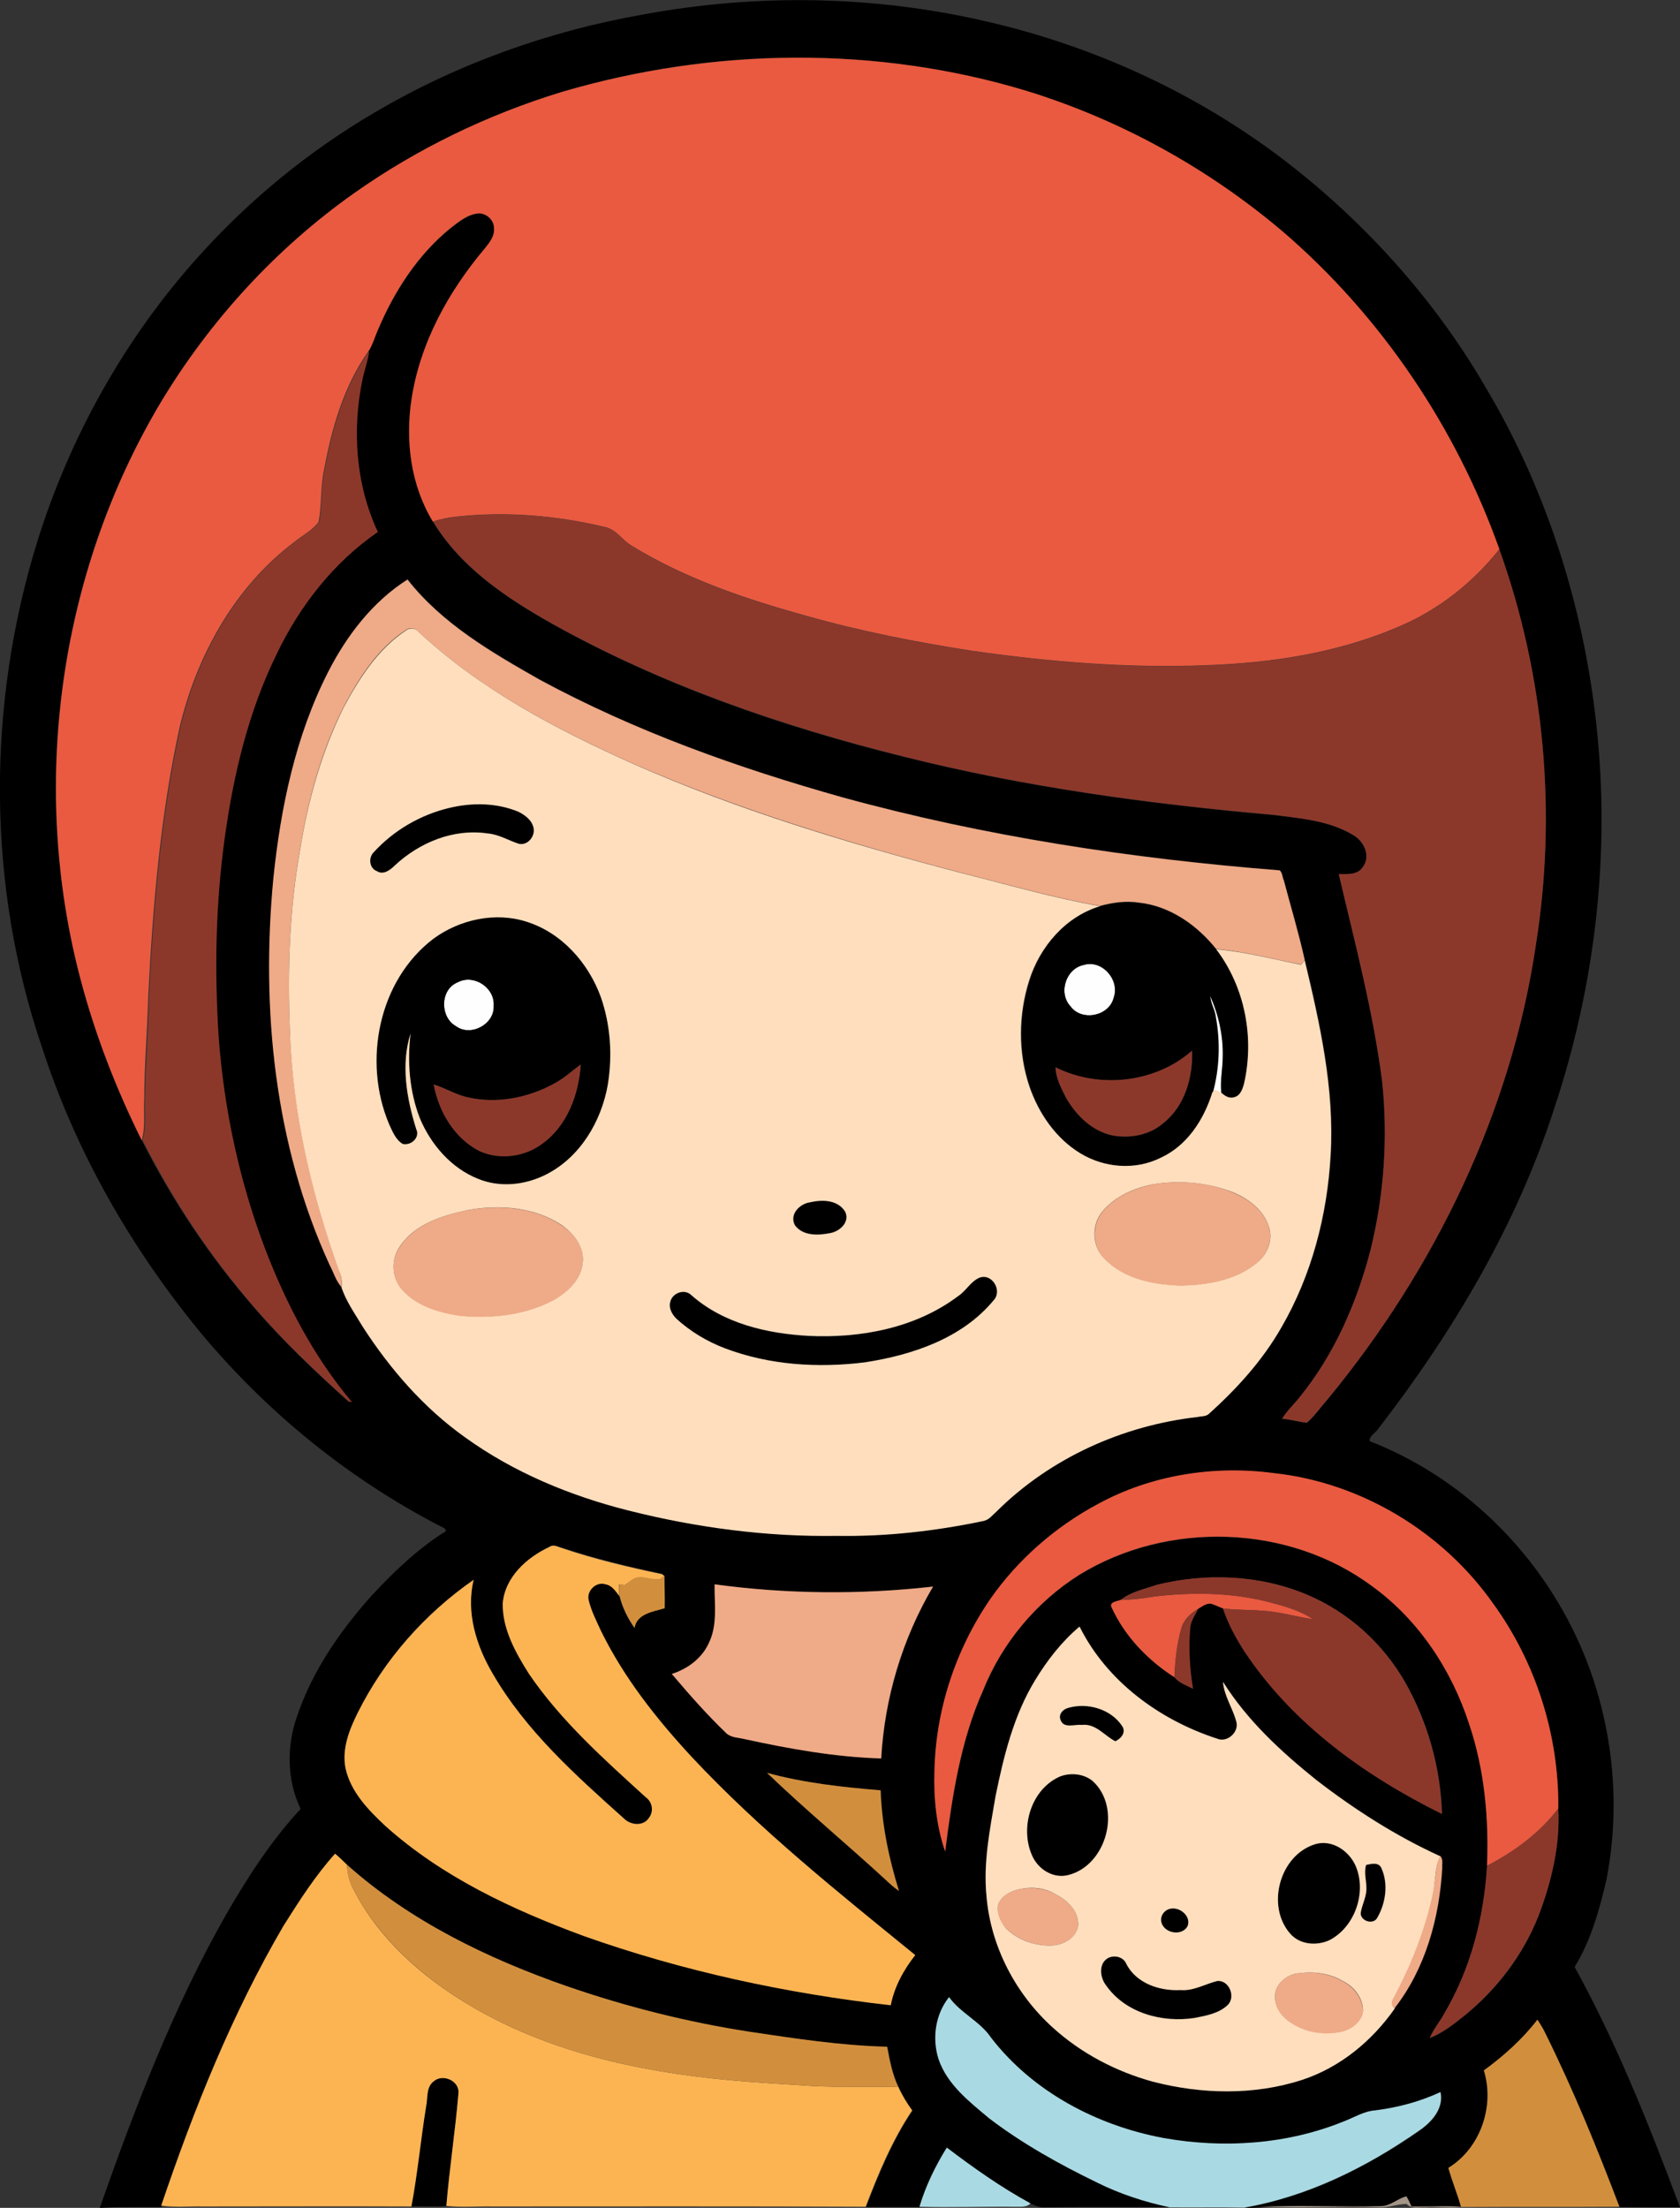 <?xml version="1.0" encoding="iso-8859-1"?>
<!-- Generator: Adobe Illustrator 19.2.0, SVG Export Plug-In . SVG Version: 6.00 Build 0)  -->
<svg version="1.1" id="Layer_1" xmlns="http://www.w3.org/2000/svg" xmlns:xlink="http://www.w3.org/1999/xlink" x="0px" y="0px"
	 viewBox="0 0 596.2 783.6" enable-background="new 0 0 596.2 783.6" xml:space="preserve">
<rect x="0" y="0" width="596.2" height="783.6" fill="#333333" stroke="none"/>
<path fill="#FEFEFE" d="M384.5,342.5c6.6-2.1,13.1,5.3,10.8,11.6c-1.6,6.6-11.5,8.6-15.4,3C375.5,352.4,378.2,343.8,384.5,342.5z"/>
<path fill="#FEFEFE" d="M162.5,348.6c5.7-3,13.2,2,12.7,8.4c0.3,6.5-8.2,11.1-13.4,7.2C156,361,156.1,351.1,162.5,348.6z"/>
<path fill="#FEFEFE" d="M429.4,353.4c3,6.7,4.7,14.2,4.5,21.6c0,4.3-1,8.6-0.5,12.9c-0.8-0.4-1.5-0.7-2.3-1c-0.2,0.3-0.7,0.8-0.9,1
	c2.4-8.8,2.7-18,1.1-26.9C431,358.3,429.5,356,429.4,353.4z"/>
<g>
	<g>
		<path d="M227.9,5.2c40.3-7.5,82.1-6.9,122.1,2.4c39.7,9.1,77.5,26.8,109.4,52.1c27.1,21.5,50.5,47.9,67.9,77.9
			c21.6,36.3,34.6,77.5,39.2,119.4c5.1,45.9-0.4,92.8-15,136.6c-13.4,41.4-35.9,79.2-62.4,113.5c-0.9,1.5-3.4,2.6-3,4.4
			c27,10.5,50.1,30.3,65.4,54.9c18.6,29.6,25.3,66.4,18.6,100.7c-2.5,10.7-5.5,21.6-11.3,31c15,27.2,26.5,56.2,37.4,85.3
			c-7.2,0-14.4,0-21.5-0.1c-7.9-20.9-16.4-41.6-26.3-61.6c-0.8-1.7-1.8-3.2-2.8-4.8c-5.3,7-11.9,12.8-19,18
			c3.9,12.7-1.2,27.5-12.6,34.6c1.3,4.7,3.2,9.2,4.5,13.9c-5.9-0.4-11.7,0.1-17.6-0.1c-0.6-1.2-1.1-2.5-1.8-3.6
			c-3.2,0.7-5.7,3.5-9.1,3.5c-14.4,0.3-28.8-0.4-43.2,0.3c-1.7,0.1-3.5,0.1-5.2,0.1c22.4-3.9,43.2-14.2,61.8-27.1
			c4.6-3.1,9.1-7.8,7.9-13.9c-7.3,3.4-15.2,5.5-23.2,6.5c-4,0.3-7.4,2.6-11.1,3.9c-20.2,8.2-42.7,9.6-64,5.9
			c-23.6-4.4-46.4-16.4-61.2-35.6c-3.9-5.9-10.8-8.7-14.9-14.4c-4.9,6.1-6.1,14.8-3.7,22.1c3.1,9,10.9,15,18,20.8
			c11.8,9,24.9,16.4,38.3,22.8c8.2,4.1,16.9,6.9,25.8,8.8c-14.7-0.1-29.5-0.2-44.2,0c-1.9,0.2-3.6-0.5-5.3-1.3
			c-10.5-5.7-20.2-12.6-29.7-19.8c-4.1,6.6-7.4,13.6-9.7,21c-6.3,0-12.7,0-19,0c4.5-11.8,9.4-23.6,16.5-34.2
			c-1.9-2.6-3.6-5.4-4.9-8.3c-2.2-4.5-3.1-9.4-4-14.3c-16.4-0.4-32.6-2.9-48.7-5.3c-22.1-3.4-43.9-8.9-65-16.2
			c-28.1-9.8-55.6-23.2-78-43.1c-1.4-1.3-2.7-2.7-4.2-3.9c-7,7.8-12.7,16.7-18.3,25.6c-18.3,31.3-31.8,65.1-43.4,99.3l-0.1,0.4
			c-7.3,0.1-14.6-0.1-21.9,0.3c12.6-35.8,26.2-71.4,45-104.4c7.6-13.1,15.9-26,26.3-37.2c-5-10.3-5-22.5-1.2-33.1
			c5.4-15.9,15.1-29.9,26.2-42.4c7.7-8.3,16-16.3,25.6-22.5c2-0.7,0.3-1.8-0.8-2.2c-32.9-17-62.1-40.8-85.7-69.3
			C46.3,442.6,26.9,408.6,15,372c-19.7-57.8-19.8-121.7-1.7-180c11.6-37.1,31-71.9,57-100.8c18.1-20.2,39.3-37.6,62.7-51.3
			C162.2,22.7,194.6,11.1,227.9,5.2z M199.5,32.6c-26.3,8.1-51.3,20.2-73.8,36.1C97.9,88.2,74.5,113.8,57,142.9
			c-36.3,60.8-46.6,136.3-28.4,204.7c5.2,19.7,12.6,38.9,21.7,57.1C61.1,426,74.4,446,90,463.9c10.3,12,21.8,22.9,33.6,33.5
			c0.3,0.1,0.8,0.1,1.1,0.2c-13.5-16.1-23.4-35-30.9-54.6c-9.1-24.1-14.5-49.4-16.4-75c-1.4-23.6-1.1-47.5,2.2-70.9
			c3.1-22.4,8.5-44.6,18.4-65c8.2-17,20.3-32.5,35.9-43.3c-7.9-16.9-9.3-36.3-5.4-54.4c0.7-3.3,1.9-6.4,2.3-9.7
			c1.4-2.3,2.1-5,3.3-7.5C140,103.4,148.4,90.4,160,81c3-2.3,6.1-4.9,10-5.2c2.8,0,5.3,2.4,5.4,5.2c0.3,2.8-1.5,5.2-3.2,7.2
			c-13,15.3-23.1,33.7-26.1,53.8c-2.2,14.7-0.2,30.4,7.6,43.2c9.7,16.2,25.9,27,42,36.1c38.9,21.8,81.4,36.5,124.6,47.2
			c43.3,10.9,87.6,16.9,131.9,20.8c9.6,1.2,19.8,2,28.3,7.3c3.6,2.2,6,7.3,3.2,11.1c-1.8,3-5.6,2.6-8.6,2.6
			c5.8,24.4,12.2,48.7,15.4,73.6c2.1,19.9,0.7,40.2-4.1,59.7c-4.9,18.9-12.9,37.3-25.3,52.5c-2,2.5-4.4,4.7-6.1,7.5
			c3,0.2,5.9,1.1,8.8,1.4c2.9-2.5,5-5.7,7.5-8.5c37.9-46.2,65.1-102,73.8-161.4c7.4-46.8,3-95.4-13-140
			c-15.4-43.2-41.8-82.5-76.6-112.5c-26.5-22.6-57.7-39.8-91-50.1C311.1,16,252.9,16.8,199.5,32.6z M116.5,238.4
			c-11.6,22.8-16.9,48.2-19.4,73.5c-4.4,46.4,0.4,94.5,20,137.2c1.4,2.6,2.1,5.6,4.2,7.8c1.7,5,4.9,9.4,7.6,14
			c9.6,15,21.6,28.7,36.2,39.1c17.3,12.6,37.4,20.8,58,26c24.1,6.1,49.1,9.4,74,9c17.5,0.2,35-1.7,52.1-5.3c1.9-0.4,3.1-2,4.5-3.3
			c19.1-19,44.9-30.6,71.5-33.6c1.3-0.3,2.8-0.1,3.8-1c10-9,19.2-19.1,25.9-30.9c10.7-18.5,16.2-39.8,17.4-61
			c1.4-23.4-3.8-46.5-9.2-69.2c-2.1-9.5-5-18.8-7.4-28.2c-0.5-1.2-0.4-2.8-1.5-3.6c-52.3-4.2-104.4-12-155.1-25.9
			c-37-10.4-73.5-23.4-107.4-41.8c-17.1-9.7-34.7-19.9-47-35.6C132.3,213.5,123.1,225.5,116.5,238.4z M389.8,533.7
			c-15.1,8.1-28.4,19.7-38.2,33.8c-12.4,18-19.5,39.6-19.9,61.4c-0.2,9.5,0.7,19.3,3.8,28.3c2.4-19.5,5.4-39.3,13.5-57.3
			c6.7-16.8,18.8-31.3,34.1-40.9c31.4-19.3,74.4-18,104,4.1c16.4,11.9,28,29.5,34.3,48.7c5.5,16.2,7,33.5,6.4,50.5
			c-1.1,18.3-5.8,36.4-15.2,52.3c-1.6,3-3.9,5.6-5.2,8.8c4.5-1.8,8.4-4.8,12.1-7.8c11.7-9.4,21-21.6,26.5-35.6c4.6-12.1,7.7-25,7-38
			c0.3-25.9-7.9-51.9-23.2-72.9c-18-25.4-46.9-42.9-77.9-46.2C430.7,520,408.6,523.5,389.8,533.7z M178.4,569.1
			c-0.1,9.2,4.6,17.5,9.4,25c11.4,16.7,26.5,30.2,41.4,43.7c2.3,1.7,2.9,5,1.1,7.3c-1.9,3-6.5,2.6-8.8,0.3
			c-17.2-15.4-34.9-31.2-46.6-51.4c-5.9-9.9-9.6-21.8-6.8-33.4c-17.3,12-31.8,28.3-41.2,47.3c-2.9,6-5.6,12.7-4.3,19.5
			c1.8,8.5,8.1,14.9,14.2,20.6c20.1,18.1,45.1,29.8,70.3,39c35.2,12.5,71.9,20.4,109,24.6c1.3-6.6,4.6-12.5,8.7-17.8
			c-27.4-22.3-55.2-44.5-79.4-70.4c-12.5-13.5-24.1-28.2-32.2-44.8c-1.6-3.5-3.4-7-4.3-10.8c-0.8-3.3,2.7-6.8,6-5.6
			c2.3,0.3,3.6,2.5,4.9,4.2c0.9,4,2.9,7.9,5.3,11.3c0.8-5.1,6.6-5.8,10.7-7c0.1-3.9-0.1-7.8-0.1-11.6l0,0l-0.8-0.6
			c-11.9-2.5-23.8-5.4-35.3-9.2c-1.4-0.3-3.1-1.4-4.5-0.5C187,552.7,179.2,559.7,178.4,569.1z M410.4,562.5
			c-4.3,1.5-9.1,2.4-12.6,5.3c-1.1,0.5-4.1,0.7-3.4,2.5c4.7,10.4,12.9,18.9,22.4,25c1.7,2,4.3,2.8,6.5,4c-1.2-7.1-1.6-14.4-1-21.6
			c0.1-2.5,1.7-4.6,2.8-6.7c1.5-0.8,2.9-2.1,4.7-1.8c1.5,0.5,2.8,1.2,4.3,1.7c1.8,5.4,4.5,10.4,7.6,15.2
			c17,25.6,42.8,44.2,70.1,57.7c-0.5-16.3-5-32.4-13-46.6c-7.9-13.8-20.2-25-34.8-31.2C447.2,558.9,428,558.2,410.4,562.5z
			 M253.6,562.3c-0.1,6.8,1.1,14.1-1.8,20.5c-2.4,5.6-7.6,9.5-13.3,11.3c6.2,7.2,12.5,14.4,19.4,21.1c1.7,1.6,4.2,1.5,6.3,2
			c16,3.4,32.2,6.4,48.6,6.9c1.2-21.4,7.5-42.5,18.4-61C305.4,566,279.3,565.8,253.6,562.3z M367.3,596.4
			c-7.6,12.5-11.1,26.9-14,41.1c-2,11.7-4.5,23.6-3.2,35.6c1.5,17.7,10.3,34.5,23.4,46.4c10,9.2,22.5,15.7,35.6,19.3
			c17.3,4.4,35.8,4.9,52.9-0.6c13.5-4.5,25-13.8,33-25.4c10.9-14.1,15.9-32.1,16.9-49.7c-0.1-1.5,0.4-3.2-0.7-4.3
			c-15.7-7.1-30.3-16.5-43.9-27c-12.5-10-24.6-21.2-33.2-34.9c0.4,5,3.5,9.2,4.7,14c1.2,3.7-3.1,7.7-6.7,6.2
			c-20.4-6.6-39.2-20.3-48.9-39.8C376.8,582.6,371.6,589.3,367.3,596.4z M272.2,629.2c13.6,13,28,25,41.9,37.7c1.6,1.5,3.1,3,5,4.2
			c-3.6-11.6-6.1-23.5-6.5-35.7C299,634.3,285.3,632.8,272.2,629.2z"/>
	</g>
	<path d="M159.6,286.7c8-1.9,16.7-1.8,24.3,1.4c2.4,1.1,4.9,3,5.4,5.9c0.5,2.9-2.1,6.2-5.2,5.5c-3.7-1.2-7.2-3.4-11.2-3.7
		c-12-1.7-24.1,3.2-32.8,11.3c-1.6,1.6-4.1,3.5-6.4,2.1c-2.7-1-3-4.8-1.2-6.7C139.7,294.7,149.3,289.1,159.6,286.7z"/>
	<g>
		<path d="M390.4,321.7c4.5-1.3,9.1-1.9,13.8-1.2c11,1.1,20.7,8,27.5,16.5c10.1,13.4,13.5,31.3,9.9,47.6c-0.5,1.9-1.3,4.3-3.5,4.9
			c-1.8,0.6-3.3-0.5-4.6-1.6c-0.5-4.3,0.5-8.6,0.5-12.9c0.2-7.4-1.5-14.9-4.5-21.6c0.1,2.6,1.7,4.9,2,7.6c1.6,8.9,1.3,18.2-1.1,26.9
			c-3,9.5-8.9,18.8-18.3,23.1c-8.9,4.5-19.9,3.6-28.4-1.5c-8.8-5.3-14.9-14.2-18.2-23.8c-4.1-12.1-4-25.5-0.1-37.6
			C369,336.1,378.1,325.4,390.4,321.7z M384.5,342.5c-6.2,1.3-9,9.9-4.7,14.6c4,5.5,13.8,3.6,15.4-3
			C397.5,347.8,391,340.4,384.5,342.5z M374.6,378.8c0.1,3.9,2,7.4,3.8,10.8c3.6,6.3,9.3,12,16.6,13.4c6.2,1.1,12.9-0.1,17.8-4.3
			c7.7-6.1,10.6-16.4,10.3-25.8C410,384.4,390,386.6,374.6,378.8z"/>
	</g>
	<g>
		<path d="M153.9,333.1c9.3-6.8,21.8-9.6,32.9-6c12.5,3.9,21.9,14.6,26.4,26.7c3.5,9.9,4.1,20.8,2.5,31.2
			c-2.2,13-9.8,25.6-21.8,31.8c-7.4,3.8-16.4,4.8-24.2,1.6c-9.6-3.8-16.7-12.1-20.7-21.5c-3.7-9.5-4.5-20-3.3-30.1
			c-3.4,11.1-1.4,23.1,2,33.9c1.4,3-1.8,6-4.8,5.3c-2.6-1.6-3.7-4.6-4.9-7.2C128.8,376.7,134.3,348,153.9,333.1z M162.5,348.6
			c-6.4,2.5-6.4,12.4-0.7,15.6c5.3,3.9,13.8-0.7,13.4-7.2C175.7,350.6,168.2,345.6,162.5,348.6z M196.6,384.6
			c-9.1,5-20.1,7.2-30.4,4.9c-4.3-0.9-8.1-3.4-12.3-4.6c1.8,9.7,7.4,19.2,16.4,23.7c7.2,3.2,16.1,2,22.3-2.8
			c8.8-6.4,12.8-17.5,13.5-28C203,380,200.1,382.7,196.6,384.6z"/>
	</g>
	<path d="M287.5,426.7c4.3-1,9.9-0.9,12.5,3.2c1.8,3.6-1.7,6.9-5,7.6c-4.3,0.9-9.9,1.3-12.8-2.7C280,431,283.8,427.2,287.5,426.7z"
		/>
	<path d="M347.5,453.5c4.6-1.8,8.3,4.5,5.2,8c-11.1,13.6-28.9,19.5-45.7,22.1c-16.6,2.1-34,1-49.8-5c-6.4-2.5-12.3-6-17.3-10.6
		c-1.6-1.5-2.7-3.7-2-6c0.8-3,5.1-4.6,7.4-2.3c11.3,10.1,26.9,13.7,41.7,14.5c18.4,0.8,38-2.8,53-14.1
		C342.8,458.2,344.4,454.9,347.5,453.5z"/>
	<path d="M376.4,610.5c-0.9-1.9,0.7-3.8,2.5-4.3c6.9-2.1,15.4,0.4,19.4,6.5c1.4,2.2-0.5,4.4-2.5,5.3c-3.9-2-6.9-6.4-11.9-5.8
		C381.5,611.9,377.6,613.6,376.4,610.5z"/>
	<path d="M376.4,630.4c3.7-1.3,8.3-0.9,11.3,1.8c10.5,9.6,4.9,30-8.8,33.4c-5.2,1.3-10.6-2.1-12.7-6.9
		C361.8,648.7,365.9,634.8,376.4,630.4z"/>
	<path d="M466.5,654.6c6.5-2.2,13.1,2.8,15,8.9c3.2,9.2-1.1,20.7-9.8,25.1c-4.5,2.2-10.6,1.7-14-2.4
		C449.3,676.5,454.1,658.6,466.5,654.6z"/>
	<path d="M484.8,661.9c1.7-0.4,4.4-1.1,5.3,1.1c2.6,5.5,1.6,12.5-1.4,17.7c-1.3,2.8-6,1.2-5.9-1.7c0.5-2.7,1.9-5.2,2-8
		C485.1,667.9,483.9,664.9,484.8,661.9z"/>
	<path d="M415.5,677.4c3.3-0.7,7.2,2.6,6,6.1c-2,3.9-8.6,2.7-9.4-1.5C411.6,679.8,413.4,677.7,415.5,677.4z"/>
	<path d="M393.1,695c2.3-1.3,5.6-0.5,6.7,1.9c3.5,6.9,11.8,9.7,19.2,9.3c4.6,0.3,8.7-2.1,13-3.2c4.3-0.4,6.8,5.7,3.7,8.6
		c-3.2,2.9-7.6,3.7-11.6,4.5c-11.5,1.9-24.8-1.7-31.6-11.7C390.3,701.8,389.7,697,393.1,695z"/>
	<path d="M153.9,738.7c3.2-2.8,9.2-0.3,8.8,4.1c-1.1,13.4-3.2,26.7-4.3,40.1c-4.1,0.4-8.3,0-12.4,0.2c2.2-11.7,3.3-23.6,5.2-35.4
		C151.8,744.8,151.1,740.9,153.9,738.7z"/>
</g>
<g>
	<path fill="#E95A40" d="M199.5,32.6c53.5-15.7,111.6-16.5,165-0.3c33.3,10.3,64.4,27.5,91,50.1c34.8,30,61.2,69.3,76.6,112.5
		c-9.4,11.9-21.7,21.6-35.7,27.5c-21.5,9.3-45.1,12.9-68.4,13.7c-27.7,1.1-55.5-1.2-82.9-5.1c-19.8-3.1-39.5-6.9-58.8-12.4
		c-21.5-5.9-43-13.2-62.1-24.9c-3.3-1.9-5.4-5.7-9.3-6.6c-17.4-4.2-35.5-5.7-53.3-3.7c-2.7,0.3-5.4,0.9-8,1.7
		c-7.8-12.8-9.8-28.5-7.6-43.2c3-20.1,13.1-38.4,26.1-53.8c1.7-2.1,3.5-4.4,3.2-7.2c0-2.8-2.6-5.2-5.4-5.2c-3.9,0.3-7,2.9-10,5.2
		c-11.6,9.4-20,22.4-25.8,36.2c-1.1,2.5-1.8,5.2-3.3,7.5c-8.8,12.4-13.1,27.4-15.8,42.2c-1.3,6.1-0.8,12.3-1.9,18.4
		c-2.3,3.1-5.8,4.8-8.7,7.2c-21.1,15.9-34.5,40.2-40.6,65.5c-6.9,31.5-9.6,63.8-11.2,96c-0.3,12-1.4,24-1.4,36.1
		c-0.3,4.9,0.5,9.9-0.9,14.7c-9.1-18.3-16.5-37.4-21.7-57.1C10.5,279.2,20.8,203.7,57,142.9c17.5-29.1,40.9-54.7,68.6-74.3
		C148.1,52.7,173.2,40.6,199.5,32.6z"/>
	<path fill="#E95A40" d="M389.8,533.7c18.8-10.2,40.9-13.7,62.1-10.9c31,3.3,60,20.8,77.9,46.2c15.3,21,23.5,47,23.2,72.9
		c-6.7,8.7-15.6,15.3-25.3,20.3c0.7-17-0.9-34.3-6.4-50.5c-6.2-19.1-17.9-36.8-34.3-48.7c-29.7-22.1-72.6-23.4-104-4.1
		c-15.2,9.6-27.4,24.2-34.1,40.9c-8.1,18.1-11,37.8-13.5,57.3c-3.1-9-4.1-18.8-3.8-28.3c0.4-21.8,7.5-43.4,19.9-61.4
		C361.3,553.4,374.6,541.8,389.8,533.7z"/>
	<path fill="#E95A40" d="M409.8,566.6c13.2-1.5,26.8-1.5,39.8,1.8c5.7,1.5,11.5,3,16.5,6.3c-4.5-0.6-8.8-1.8-13.3-2.5
		c-6.2-1-12.5-0.6-18.6-1.3c-1.4-0.5-2.8-1.2-4.3-1.7c-1.8-0.3-3.3,1-4.7,1.8c-2.7,1.6-5.1,3.8-6,7c-1.6,5.6-2.2,11.5-2.4,17.3
		c-9.5-6.1-17.7-14.6-22.4-25c-0.7-1.8,2.2-2,3.4-2.5C401.8,567.8,405.8,567.3,409.8,566.6z"/>
</g>
<g>
	<path fill="#8B382B" d="M115.2,166.9c2.7-14.8,7-29.8,15.8-42.2c-0.4,3.3-1.6,6.5-2.3,9.7c-3.8,18.1-2.5,37.5,5.4,54.4
		c-15.7,10.8-27.7,26.2-35.9,43.3c-10,20.4-15.3,42.6-18.4,65c-3.3,23.5-3.7,47.3-2.2,70.9c1.9,25.6,7.3,51,16.4,75
		c7.5,19.6,17.3,38.5,30.9,54.6c-0.3,0-0.8-0.1-1.1-0.2c-11.8-10.6-23.3-21.5-33.6-33.5c-15.6-18-28.9-38-39.6-59.3
		c1.5-4.8,0.7-9.8,0.9-14.7c0.1-12,1.2-24,1.4-36.1c1.6-32.2,4.3-64.4,11.2-96c6.1-25.3,19.5-49.6,40.6-65.5
		c2.9-2.4,6.4-4.1,8.7-7.2C114.3,179.2,113.9,172.9,115.2,166.9z"/>
	<path fill="#8B382B" d="M161.6,183.5c17.8-2,35.9-0.6,53.3,3.7c3.9,0.8,6,4.7,9.3,6.6c19.1,11.7,40.5,19,62.1,24.9
		c19.3,5.5,39,9.3,58.8,12.4c27.4,3.9,55.2,6.2,82.9,5.1c23.3-0.8,46.9-4.4,68.4-13.7c14-5.9,26.3-15.6,35.7-27.5
		c16,44.6,20.4,93.2,13,140c-8.7,59.4-35.8,115.3-73.8,161.4c-2.5,2.8-4.7,6-7.5,8.5c-3-0.3-5.9-1.2-8.8-1.4c1.7-2.8,4.1-5,6.1-7.5
		c12.4-15.2,20.4-33.6,25.3-52.5c4.8-19.5,6.2-39.8,4.1-59.7c-3.2-24.9-9.7-49.2-15.4-73.6c3,0,6.8,0.4,8.6-2.6
		c2.8-3.8,0.4-8.9-3.2-11.1c-8.4-5.2-18.6-6-28.3-7.3c-44.4-3.9-88.7-9.9-131.9-20.8c-43.2-10.8-85.7-25.5-124.6-47.2
		c-16.1-9.1-32.2-19.9-42-36.1C156.3,184.4,158.9,183.8,161.6,183.5z"/>
	<path fill="#8B382B" d="M374.6,378.8c15.4,7.7,35.4,5.6,48.4-5.9c0.4,9.5-2.6,19.8-10.3,25.8c-4.8,4.1-11.6,5.4-17.8,4.3
		c-7.3-1.5-13-7.1-16.6-13.4C376.6,386.2,374.7,382.7,374.6,378.8z"/>
	<path fill="#8B382B" d="M196.6,384.6c3.5-1.8,6.4-4.5,9.5-6.8c-0.7,10.5-4.7,21.6-13.5,28c-6.3,4.8-15.1,6-22.3,2.8
		c-9-4.5-14.6-14-16.4-23.7c4.2,1.3,7.9,3.7,12.3,4.6C176.5,391.8,187.5,389.6,196.6,384.6z"/>
	<path fill="#8B382B" d="M410.4,562.5c17.6-4.4,36.7-3.6,53.5,3.5c14.7,6.2,27,17.4,34.8,31.2c8,14.2,12.5,30.3,13,46.6
		c-27.3-13.5-53.1-32-70.1-57.7c-3.1-4.8-5.8-9.8-7.6-15.2c6.2,0.7,12.5,0.3,18.6,1.3c4.5,0.7,8.8,1.8,13.3,2.5
		c-4.9-3.3-10.8-4.9-16.5-6.3c-13-3.2-26.6-3.3-39.8-1.8c-4,0.7-8,1.1-12,1.3C401.4,564.9,406.2,564,410.4,562.5z"/>
	<path fill="#8B382B" d="M419.2,578.1c0.8-3.1,3.3-5.4,6-7c-1.1,2.2-2.6,4.2-2.8,6.7c-0.6,7.2-0.2,14.5,1,21.6c-2.2-1.2-4.9-2-6.5-4
		C417,589.6,417.6,583.7,419.2,578.1z"/>
	<path fill="#8B382B" d="M527.7,662.2c9.7-5,18.6-11.6,25.3-20.3c0.7,13-2.4,25.9-7,38c-5.5,13.9-14.9,26.2-26.5,35.6
		c-3.8,3-7.6,6-12.1,7.8c1.3-3.2,3.6-5.8,5.2-8.8C521.9,698.7,526.6,680.5,527.7,662.2z"/>
</g>
<g>
	<path fill="#EFAA87" d="M116.5,238.4c6.6-12.9,15.8-24.9,28.1-32.7c12.3,15.7,29.9,25.9,47,35.6C225.5,259.6,262,272.6,299,283
		c50.6,13.9,102.8,21.8,155.1,25.9c1,0.8,0.9,2.5,1.5,3.6c2.5,9.4,5.3,18.7,7.4,28.2c-0.3,0.4-1,1.2-1.3,1.6
		c-10-1.9-19.9-4.6-30.1-5.5c-6.8-8.5-16.4-15.3-27.5-16.5c-4.6-0.7-9.3,0-13.8,1.2c-16.7-2.9-33-7.7-49.4-11.8
		c-39.5-10.4-78.8-22.3-116.3-38.7c-27.2-12.2-54.3-26.3-76.2-46.9c-1.2-1.3-3.1-1.5-4.5-0.4c-9.9,6.5-16.4,16.8-21.9,27.1
		c-7.9,15.7-12.6,32.7-15.4,50c-3.9,21.4-4.6,43.4-3.7,65.1c1,28.9,7.6,57.4,17.3,84.6c0.8,2,1.2,4.1,1,6.3c-2-2.2-2.8-5.2-4.2-7.8
		c-19.6-42.7-24.4-90.8-20-137.2C99.6,286.6,104.9,261.1,116.5,238.4z"/>
	<path fill="#EFAA87" d="M409.3,420.3c9.7-1.6,20-0.7,29.1,3.3c5,2.3,9.9,5.9,11.7,11.4c1.9,4.9-0.4,10.6-4.5,13.7
		c-7.5,5.9-17.4,7.5-26.6,7.7c-9.5-0.3-20-2.3-26.9-9.4c-4.5-4.4-4.8-12.1-0.9-16.9C395.7,424.6,402.5,421.7,409.3,420.3z"/>
	<path fill="#EFAA87" d="M166.3,429.4c11.1-1.8,23.3-1,32.9,5.4c4.3,2.9,8.3,7.7,7.6,13.3c-0.5,6.3-5.7,11-11,13.8
		c-10.1,5.1-21.7,6.3-32.8,5.2c-7.3-1-14.9-3.3-20.1-9c-4-4.3-4.3-11.3-0.8-15.9C147.5,434.2,157.4,431.3,166.3,429.4z"/>
	<path fill="#EFAA87" d="M253.6,562.3c25.7,3.5,51.8,3.7,77.5,0.8c-10.9,18.5-17.2,39.5-18.4,61c-16.4-0.5-32.6-3.4-48.6-6.9
		c-2.1-0.5-4.6-0.5-6.3-2c-6.9-6.6-13.2-13.8-19.4-21.1c5.7-1.8,10.9-5.7,13.3-11.3C254.7,576.4,253.5,569.1,253.6,562.3z"/>
	<path fill="#EFAA87" d="M511.1,658.7c1.1,1.2,0.6,2.8,0.7,4.3c-1,17.6-5.9,35.6-16.9,49.7c-1.2-1-1.4-2.1-0.7-3.3
		c6.3-11.7,11.3-24.1,14.1-37.1C509.5,667.8,509.1,662.9,511.1,658.7z"/>
	<path fill="#EFAA87" d="M362.3,670.4c4.2-0.7,8.6-0.3,12.3,1.9c4.3,2.1,8.4,6.2,8,11.3c-0.7,4.4-5.3,6.7-9.4,6.9
		c-6,0.2-12.1-2-16.4-6.3c-1.9-2.2-3.3-5.2-2.6-8.2C355.4,672.6,359,670.9,362.3,670.4z"/>
	<path fill="#EFAA87" d="M460.3,700.4c5.6-0.8,11.5-0.1,16.4,2.9c3.9,2,7,6.1,7,10.6c-0.5,3.8-4,6.6-7.6,7.3
		c-5.9,1.3-12.4,0.4-17.5-2.9c-3.3-1.9-6.1-5.3-6.1-9.3C452.2,704.5,456.2,701,460.3,700.4z"/>
</g>
<g>
	<g>
		<path fill="#FFDEBD" d="M144,223.8c1.4-1.1,3.4-0.9,4.5,0.4c22,20.6,49,34.7,76.2,46.9c37.4,16.5,76.7,28.3,116.3,38.7
			c16.4,4.1,32.7,8.9,49.4,11.8c-12.3,3.7-21.4,14.4-25.2,26.4c-3.8,12.1-4,25.5,0.1,37.6c3.3,9.6,9.4,18.5,18.2,23.8
			c8.5,5.1,19.4,6,28.4,1.5c9.4-4.3,15.3-13.5,18.3-23.1c0.2-0.3,0.7-0.8,0.9-1c0.8,0.3,1.5,0.6,2.3,1c1.2,1.1,2.8,2.2,4.6,1.6
			c2.2-0.5,3-3,3.5-4.9c3.7-16.3,0.3-34.2-9.9-47.6c10.2,0.9,20.1,3.5,30.1,5.5c0.3-0.4,1-1.2,1.3-1.6c5.4,22.6,10.6,45.7,9.2,69.2
			c-1.2,21.3-6.7,42.5-17.4,61c-6.7,11.8-15.9,21.9-25.9,30.9c-1.1,0.9-2.6,0.7-3.8,1c-26.7,3-52.4,14.6-71.5,33.6
			c-1.4,1.2-2.6,2.9-4.5,3.3c-17.1,3.6-34.6,5.6-52.1,5.3c-24.9,0.4-49.8-2.9-74-9c-20.6-5.2-40.7-13.5-58-26
			c-14.6-10.4-26.5-24.1-36.2-39.1c-2.7-4.5-5.9-9-7.6-14c0.3-2.2-0.1-4.3-1-6.3c-9.7-27.2-16.4-55.7-17.3-84.6
			c-0.9-21.7-0.2-43.6,3.7-65.1c2.8-17.3,7.6-34.3,15.4-50C127.6,240.6,134.1,230.4,144,223.8z M159.6,286.7
			c-10.3,2.4-19.9,8-27,15.8c-1.9,1.9-1.6,5.7,1.2,6.7c2.3,1.5,4.8-0.5,6.4-2.1c8.7-8.1,20.8-13.1,32.8-11.3c4,0.3,7.4,2.5,11.2,3.7
			c3.1,0.6,5.7-2.6,5.2-5.5c-0.5-2.8-3-4.7-5.4-5.9C176.3,284.9,167.6,284.8,159.6,286.7z M153.9,333.1
			c-19.6,14.8-25.2,43.5-15.9,65.7c1.2,2.6,2.3,5.6,4.9,7.2c3,0.7,6.3-2.3,4.8-5.3c-3.4-10.9-5.5-22.9-2-33.9
			c-1.2,10.1-0.4,20.6,3.3,30.1c3.9,9.3,11.1,17.7,20.7,21.5c7.8,3.2,16.8,2.2,24.2-1.6c12-6.1,19.5-18.8,21.8-31.8
			c1.7-10.4,1-21.2-2.5-31.2c-4.4-12.1-13.9-22.8-26.4-26.7C175.8,323.6,163.2,326.3,153.9,333.1z M409.3,420.3
			c-6.8,1.3-13.6,4.3-18.1,9.7c-4,4.8-3.7,12.5,0.9,16.9c6.9,7.1,17.4,9.1,26.9,9.4c9.3-0.2,19.2-1.8,26.6-7.7
			c4.1-3,6.5-8.7,4.5-13.7c-1.8-5.4-6.7-9.1-11.7-11.4C429.3,419.7,419,418.7,409.3,420.3z M287.5,426.7c-3.7,0.5-7.5,4.3-5.4,8.2
			c2.9,3.9,8.5,3.6,12.8,2.7c3.3-0.7,6.8-4,5-7.6C297.3,425.8,291.8,425.7,287.5,426.7z M166.3,429.4c-8.9,1.9-18.8,4.8-24.2,12.7
			c-3.5,4.7-3.2,11.6,0.8,15.9c5.1,5.6,12.8,7.9,20.1,9c11.1,1.1,22.8-0.1,32.8-5.2c5.3-2.8,10.5-7.5,11-13.8
			c0.6-5.5-3.3-10.3-7.6-13.3C189.6,428.4,177.4,427.5,166.3,429.4z M347.5,453.5c-3.1,1.4-4.7,4.7-7.5,6.5
			c-15,11.3-34.5,15-53,14.1c-14.8-0.8-30.3-4.4-41.7-14.5c-2.4-2.3-6.6-0.8-7.4,2.3c-0.7,2.2,0.5,4.4,2,6c5,4.6,11,8.2,17.3,10.6
			c15.8,6,33.1,7.1,49.8,5c16.8-2.6,34.5-8.5,45.7-22.1C355.8,458,352,451.7,347.5,453.5z"/>
	</g>
	<g>
		<path fill="#FFDEBD" d="M367.3,596.4c4.3-7.1,9.5-13.8,15.8-19.1c9.7,19.5,28.5,33.2,48.9,39.8c3.6,1.5,7.9-2.5,6.7-6.2
			c-1.3-4.8-4.3-9-4.7-14c8.6,13.7,20.6,24.8,33.2,34.9c13.6,10.5,28.3,19.9,43.9,27c-2.1,4.3-1.6,9.1-2.7,13.6
			c-2.8,13-7.8,25.4-14.1,37.1c-0.7,1.2-0.5,2.3,0.7,3.3c-8.1,11.6-19.5,21-33,25.4c-17,5.5-35.6,5.1-52.9,0.6
			c-13.1-3.6-25.5-10.1-35.6-19.3c-13.1-11.9-21.9-28.7-23.4-46.4c-1.2-12,1.2-23.8,3.2-35.6C356.2,623.3,359.7,608.9,367.3,596.4z
			 M376.4,610.5c1.1,3.1,5.1,1.4,7.5,1.7c4.9-0.6,8,3.8,11.9,5.8c2-0.9,3.9-3.1,2.5-5.3c-4-6.2-12.5-8.6-19.4-6.5
			C377.1,606.7,375.5,608.6,376.4,610.5z M376.4,630.4c-10.5,4.4-14.6,18.3-10.1,28.2c2.1,4.8,7.4,8.2,12.7,6.9
			c13.7-3.3,19.3-23.8,8.8-33.4C384.6,629.5,380.1,629.1,376.4,630.4z M466.5,654.6c-12.4,4-17.2,21.8-8.7,31.6
			c3.4,4,9.4,4.5,14,2.4c8.7-4.5,12.9-16,9.8-25.1C479.6,657.4,473,652.5,466.5,654.6z M484.8,661.9c-0.9,3,0.3,6,0.1,9
			c-0.2,2.8-1.6,5.3-2,8c-0.2,2.9,4.5,4.4,5.9,1.7c3-5.2,4-12.1,1.4-17.7C489.2,660.8,486.5,661.5,484.8,661.9z M362.3,670.4
			c-3.3,0.5-6.9,2.3-8.1,5.6c-0.6,3,0.8,5.9,2.6,8.2c4.2,4.3,10.4,6.5,16.4,6.3c4.1-0.2,8.6-2.5,9.4-6.9c0.4-5.1-3.7-9.2-8-11.3
			C370.9,670,366.4,669.6,362.3,670.4z M415.5,677.4c-2.1,0.3-3.8,2.4-3.4,4.6c0.8,4.2,7.5,5.4,9.4,1.5
			C422.7,680,418.7,676.8,415.5,677.4z M393.1,695c-3.3,2-2.7,6.8-0.7,9.5c6.9,10,20.1,13.5,31.6,11.7c4.1-0.8,8.5-1.6,11.6-4.5
			c3.1-2.9,0.6-9.1-3.7-8.6c-4.3,1.1-8.4,3.6-13,3.2c-7.4,0.4-15.7-2.4-19.2-9.3C398.7,694.5,395.4,693.7,393.1,695z M460.3,700.4
			c-4.1,0.6-8.1,4.2-7.8,8.5c0,4,2.8,7.4,6.1,9.3c5.1,3.3,11.6,4.2,17.5,2.9c3.6-0.8,7.1-3.5,7.6-7.3c0.1-4.5-3-8.6-7-10.6
			C471.8,700.2,465.9,699.6,460.3,700.4z"/>
	</g>
</g>
<g>
	<path fill="#FCB453" d="M178.4,569.1c0.8-9.4,8.6-16.4,16.7-20.1c1.4-1,3,0.1,4.5,0.5c11.5,3.9,23.4,6.7,35.3,9.2l0.8,0.6
		c-0.3,0.3-0.9,0.8-1.2,1.1c-3.4,0.9-7-1.9-10.1,0.3c-1,0.6-1.8,1.3-2.7,1.9c-0.7-0.1-1.4-0.2-2.1-0.3c0.1,1.4,0.1,2.8,0.2,4.2
		c-1.3-1.7-2.6-3.8-4.9-4.2c-3.3-1.1-6.8,2.3-6,5.6c0.9,3.8,2.7,7.3,4.3,10.8c8.1,16.6,19.7,31.3,32.2,44.8
		c24.2,25.9,52,48.1,79.4,70.4c-4.1,5.2-7.4,11.2-8.7,17.8c-37.1-4.2-73.8-12.1-109-24.6c-25.2-9.3-50.1-20.9-70.3-39
		c-6.1-5.7-12.4-12.2-14.2-20.6c-1.3-6.8,1.3-13.5,4.3-19.5c9.4-18.9,23.8-35.2,41.2-47.3c-2.8,11.5,0.9,23.4,6.8,33.4
		c11.7,20.2,29.4,36,46.6,51.4c2.3,2.3,6.8,2.8,8.8-0.3c1.8-2.3,1.2-5.7-1.1-7.3c-14.8-13.5-30-27-41.4-43.7
		C183,586.6,178.3,578.3,178.4,569.1z"/>
	<path fill="#FCB453" d="M100.6,683.5c5.6-8.9,11.3-17.8,18.3-25.6c1.5,1.2,2.8,2.6,4.2,3.9c0.2,3,0.8,6,2.3,8.7
		c8.9,17.5,24.2,31,40.9,41c27.7,16.6,59.9,23.7,91.8,26.7c10.3,1,20.7,1.5,31,2.2c9.9,0.4,19.8,0.1,29.7,0.3c1.3,2.9,3,5.7,4.9,8.3
		c-7.1,10.6-12,22.4-16.5,34.2c-44.1-0.2-88.2-0.1-132.3-0.1c-5.5-0.1-11,0.4-16.5-0.2c1.1-13.4,3.2-26.7,4.3-40.1
		c0.3-4.4-5.7-6.9-8.8-4.1c-2.8,2.1-2,6-2.7,9c-1.9,11.8-3,23.7-5.2,35.4c-24.7-0.1-49.4,0-74,0c-4.9-0.1-9.9,0.4-14.8-0.3
		C68.8,748.6,82.3,714.8,100.6,683.5z"/>
</g>
<g>
	<path fill="#D18F3D" d="M224.5,560.6c3.1-2.2,6.7,0.6,10.1-0.3c0.3-0.3,0.9-0.9,1.2-1.1l0,0c0,3.9,0.2,7.7,0.1,11.6
		c-4,1.2-9.9,1.9-10.7,7c-2.4-3.4-4.3-7.3-5.3-11.3c-0.1-1.4-0.2-2.8-0.2-4.2c0.7,0.1,1.4,0.2,2.1,0.3
		C222.6,561.9,223.5,561.2,224.5,560.6z"/>
	<path fill="#D18F3D" d="M272.2,629.2c13.1,3.6,26.8,5.1,40.3,6.2c0.4,12.1,2.9,24.1,6.5,35.7c-1.8-1.2-3.4-2.7-5-4.2
		C300.2,654.2,285.7,642.2,272.2,629.2z"/>
	<path fill="#D18F3D" d="M123.1,661.8c22.4,20,49.9,33.3,78,43.1c21.1,7.3,42.9,12.8,65,16.2c16.1,2.4,32.4,4.9,48.7,5.3
		c0.9,4.8,1.8,9.8,4,14.3c-9.9-0.2-19.8,0.1-29.7-0.3c-10.3-0.7-20.7-1.2-31-2.2c-31.9-3-64.1-10.1-91.8-26.7
		c-16.6-10-31.9-23.5-40.9-41C123.9,667.9,123.3,664.9,123.1,661.8z"/>
	<path fill="#D18F3D" d="M545.6,716.8c1,1.5,2,3.1,2.8,4.8c9.9,20,18.4,40.8,26.3,61.6c-18.5,0.1-36.9,0-55.4,0.1l-0.8,0
		c-1.3-4.7-3.2-9.2-4.5-13.9c11.4-7,16.5-21.9,12.6-34.6C533.6,729.7,540.2,723.8,545.6,716.8z"/>
</g>
<g>
	<path fill="#A9DAE3" d="M333.1,730.9c-2.4-7.4-1.2-16,3.7-22.1c4.1,5.7,11,8.6,14.9,14.4c14.8,19.2,37.6,31.2,61.2,35.6
		c21.3,3.8,43.9,2.3,64-5.9c3.7-1.4,7.1-3.6,11.1-3.9c8-1,15.9-3.1,23.2-6.5c1.2,6-3.3,10.8-7.9,13.9
		c-18.6,12.9-39.3,23.2-61.8,27.1c-8.8-0.2-17.6,0-26.4-0.1c-8.9-1.9-17.6-4.7-25.8-8.8c-13.4-6.5-26.5-13.8-38.3-22.8
		C344,745.9,336.2,739.9,333.1,730.9z"/>
	<path fill="#A9DAE3" d="M336,762.2c9.5,7.2,19.2,14.1,29.7,19.8c-1.5,1.6-3.8,1.1-5.7,1.2c-11.2-0.1-22.5,0.3-33.7,0
		C328.5,775.8,331.9,768.8,336,762.2z"/>
</g>
<g>
	<path fill="#A39587" d="M490,783c3.4,0,5.9-2.7,9.1-3.5c0.7,1.1,1.3,2.4,1.8,3.6c5.9,0.1,11.7-0.3,17.6,0.1l0.8,0
		c-4.4,0.7-8.9-0.1-13.3,0.2c-2.3-0.1-5,0.8-6.8-1.2c-3.5,0-6.8,1.5-10.3,1.2c-14-0.3-28.1,0.3-42.1-0.2
		C461.2,782.6,475.6,783.3,490,783z"/>
</g>
</svg>
